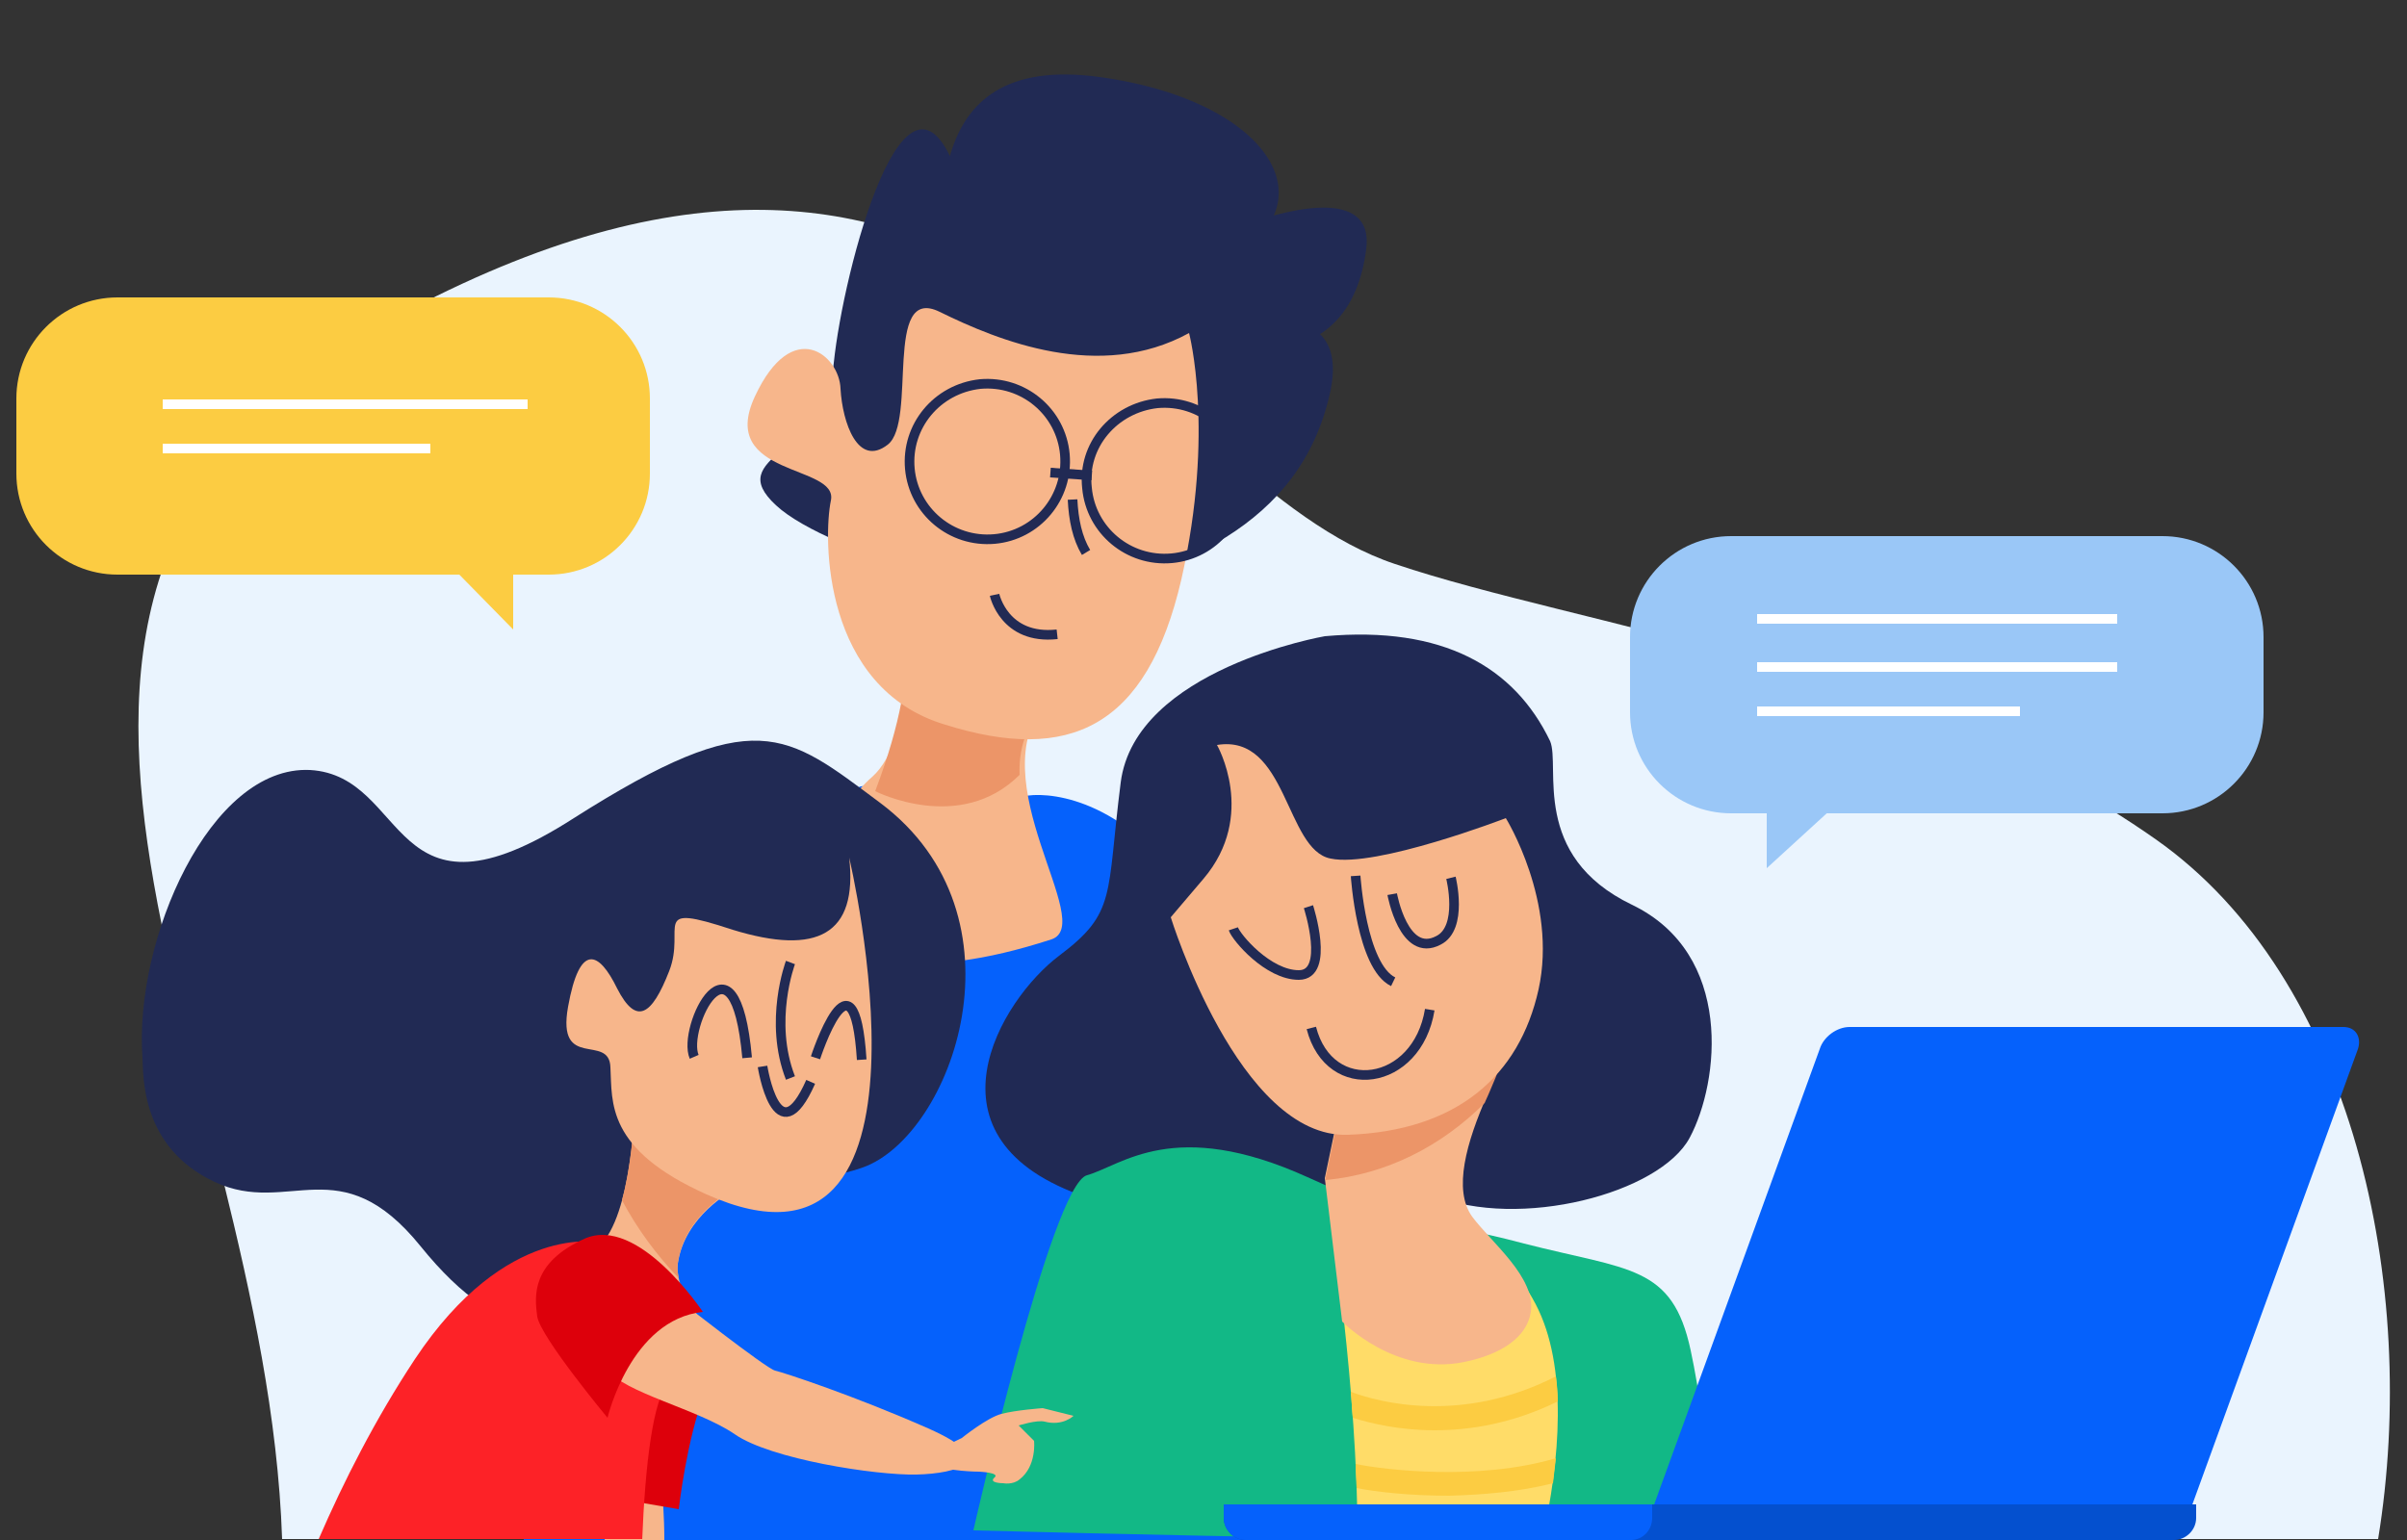 <?xml version="1.0" encoding="utf-8"?>
<!-- Generator: Adobe Illustrator 24.2.1, SVG Export Plug-In . SVG Version: 6.00 Build 0)  -->
<svg version="1.1" id="Layer_1" xmlns="http://www.w3.org/2000/svg" xmlns:xlink="http://www.w3.org/1999/xlink" x="0px" y="0px"
	 viewBox="0 0 250 160" style="enable-background:new 0 0 250 160;" xml:space="preserve">
<rect x="0" y="0" width="250" height="160" fill="#333333" stroke="none"/>
<style type="text/css">
	.st0{fill:#EAF4FE;}
	.st1{fill:#0561FC;}
	.st2{fill:#212A54;}
	.st3{fill:#F7B68B;}
	.st4{fill:#EC9568;}
	.st5{fill:none;stroke:#212A54;stroke-miterlimit:10;}
	.st6{fill:#202954;}
	.st7{fill:#12B886;}
	.st8{fill:#FFDC68;}
	.st9{fill:#FCCC42;}
	.st10{fill:#0450CF;}
	.st11{fill:#DD000B;}
	.st12{fill:#FD2227;}
	.st13{fill:#9AC7F7;}
	.st14{fill:none;stroke:#FFFFFF;stroke-miterlimit:10;}
</style>
<g>
	<path class="st0" d="M42.5,32.2C102.6,0.7,119.1,50,144.9,58.6c19.3,6.5,53.3,10.5,79,28.6c20.5,14.4,27.4,46.4,23.1,72.7H29.3
		C27.6,109.4-10.7,60.1,42.5,32.2z"/>
	<g>
		<path class="st1" d="M130.4,160c2.4-6.6,3.6-14.9,3.1-26.5c-2.3-54.5-27.7-51.7-27.9-50.4c-0.5,3.1-15.4-2.3-16.4-1.3
			C83.8,88,72,91.1,62.4,105.5c-7.6,11.4-8.1,41.8-8,54.5H130.4z"/>
		<g>
			<path class="st2" d="M107.3,62.8c0,0-21.1-5.1-26.7-10.3c-5.6-5.2,5-5.1,6-14.8c1-9.7,7.5-34.4,12.8-19.7
				c5.3,14.6-2.2,19.9-1.7,13c0.5-6.9-3.2-25.7,16.5-23c19.7,2.7,25.6,15.8,8.7,20.8c-16.9,5,20.7-15.9,19-2.9
				c-1.7,13-13.3,10.6-17.2,10.2c-4-0.4,16.6-8.7,13.4,4.9C135,54.5,122.8,59.7,107.3,62.8z"/>
			<path class="st3" d="M95.4,63.2c0,0-0.5,13.7-4.8,17.5c-8,7-9.8,26.1,18.6,16.9c4.8-1.6-7.6-16.5-0.5-24.8
				C115.7,64.6,95.4,63.2,95.4,63.2z"/>
			<path class="st4" d="M93.1,63.2c0,0,3.4,4.2-2.2,19c0,0,8.8,4.5,15-1.7c-0.1-2.4,0.5-5,2.8-7.7C115.7,64.6,93.1,63.2,93.1,63.2z"
				/>
			<path class="st3" d="M123.5,34.6c0,0,2.7,10.2-0.8,25.6c-3.6,15.5-11.7,19.1-24.5,15.1C85.4,71.5,85.5,55.8,86.3,52
				c0.8-3.8-11.8-2.4-7.9-10.8c3.9-8.4,8.8-4.3,8.9-0.8c0.2,3.5,1.8,8.2,4.9,5.8c3.1-2.4-0.5-16.7,5.4-13.8
				C103.7,35.4,114.2,39.7,123.5,34.6z"/>
			<path class="st5" d="M111.4,51.9c0.1,2.1,0.5,4,1.4,5.5"/>
			<path class="st5" d="M103.3,61.8c0,0,1,4.7,6.5,4.1"/>
			<path class="st5" d="M112.9,50.7c0.4,4.4,4.3,7.7,8.8,7.3c4.4-0.4,7.7-4.3,7.3-8.8c-0.4-4.4-4.3-7.7-8.8-7.3
				C115.7,42.4,112.4,46.3,112.9,50.7z"/>
			<path class="st5" d="M94.5,48.7c0.4,4.4,4.3,7.7,8.8,7.3c4.4-0.4,7.7-4.3,7.3-8.8c-0.4-4.4-4.3-7.7-8.8-7.3
				C97.3,40.4,94.1,44.3,94.5,48.7z"/>
			<line class="st5" x1="113.4" y1="49.4" x2="109.1" y2="49.1"/>
		</g>
	</g>
	<g>
		<path class="st6" d="M137.6,66.1c0,0-19.7,3.4-21.2,15.2c-1.5,11.8-0.4,13.5-6.4,18c-6,4.5-15,19.1,2.9,25.1c17.9,6,27-3.9,36-0.2
			c8.9,3.6,23.5-0.2,26.6-6c3.1-5.8,4.6-19.1-6-24.2c-10.6-5.1-7.4-14.4-8.5-17C157.3,69.3,149.9,65,137.6,66.1z"/>
		<path class="st7" d="M101.1,159c0,0,8.1-35.9,11.8-36.9c3.6-1,9-6.1,22.9,0.2c13.9,6.3,11.6,4,22.5,6.9
			c10.9,2.8,15.4,2.2,17.3,11.1c1.9,8.9,2.1,17.6,1.3,19.2C176,161,101.1,159,101.1,159z"/>
		<path class="st8" d="M153.2,127.6c-3.8-0.7-5.3-0.8-13.1-4.5c-1.4,0.5-2,1.6-1.9,3.3c0,0,2.8,18,2.8,33.3
			c6.7,0.1,13.4,0.2,19.2,0.2c1.8-8.1,2.7-17.9-0.7-24.4C157.8,132.3,155.6,129.6,153.2,127.6z"/>
		<path class="st3" d="M138.6,117.6l-1,4.8l1.8,14.9c0,0,5.5,5.7,12.7,4.2c3.9-0.8,6.5-2.6,6.9-5.2c0.5-3.6-4-7.1-6.1-9.9
			c-2-2.8-0.6-7.7,1.6-12.7C156.8,108.7,150.5,118.4,138.6,117.6z"/>
		<path class="st4" d="M154.6,113.7c4.6-10.5-4,4.6-15.9,3.8l-1,4.8l0,0.3c6.3-0.6,12-3.5,16.5-8
			C154.3,114.4,154.4,114.1,154.6,113.7z"/>
		<g>
			<path class="st9" d="M161.8,145.6c0-0.9-0.1-1.8-0.2-2.6c-9.8,5-18.4,2.7-21.3,1.6c0.1,0.9,0.1,1.8,0.2,2.7
				c1.9,0.6,4.9,1.3,8.5,1.3C152.7,148.6,157.1,147.9,161.8,145.6z"/>
			<path class="st9" d="M161.3,154.1c0.1-0.9,0.2-1.7,0.3-2.6c-8.1,2.4-17.9,1.2-20.8,0.6c0,0.8,0.1,1.7,0.1,2.5
				c2,0.4,5.5,0.8,9.6,0.8C154,155.3,157.8,155,161.3,154.1z"/>
		</g>
		<path class="st3" d="M126.4,77.4c0,0,4.2,7.3-1.4,13.9c-5.7,6.7-3.4,4-3.4,4s7.1,23,18.4,22.6c11.3-0.4,17.8-6.1,19.8-15.1
			c2-9.1-3.4-17.8-3.4-17.8s-13.5,5.2-18.2,4.2C133.5,88.3,133.7,76.2,126.4,77.4z"/>
		<path class="st5" d="M140.8,91c0,0,0.6,9.4,3.9,11"/>
		<path class="st5" d="M136.2,106.8c1.9,7.4,11,6.1,12.3-1.9"/>
		<path class="st5" d="M135.9,94.2c0,0,2.3,7.1-1,7.1c-3.2,0-6.5-3.9-6.8-4.8"/>
		<path class="st5" d="M144.6,92.9c0,0,1.2,6.7,4.8,4.8c2.6-1.3,1.3-6.5,1.3-6.5"/>
	</g>
	<g>
		<path class="st1" d="M243.4,106.7h-51.3c-1.3,0-2.7,1-3.1,2.3l-17.3,47.6h55.9l17.3-47.6C245.3,107.8,244.7,106.7,243.4,106.7z"/>
		<path class="st10" d="M127.1,156.3v1.4c0,1.2,1,2.3,2.3,2.3h96.4c1.2,0,2.3-1,2.3-2.3v-1.4H127.1z"/>
		<path class="st1" d="M171.6,157.7v-1.4h-44.5v1.4c0,1.2,1,2.3,2.3,2.3h40C170.6,160,171.6,159,171.6,157.7z"/>
	</g>
	<g>
		<g>
			<path class="st2" d="M14.8,109.9c0.1,1.9-0.2,9.3,7.5,12.9c7.7,3.6,13-3.7,21.4,6.7c8.4,10.4,16.8,11.9,25.5-0.2
				c8.7-12.1,11.1-4.7,20.4-8c9.3-3.3,17.6-26.1,1.8-37.9c-9.8-7.3-12.9-10.4-31.8,1.6C40.3,97.4,42.6,80.6,32.2,80
				C21.8,79.5,13.9,97.7,14.8,109.9z"/>
			<path class="st3" d="M74.6,139.6c-3.1,2.8-6.5,4.1-9.6,3.1c-4.1-1.3-6.4-6.3-6.4-12.7c0.1,0,0.2,0.1,0.2,0.1
				c5.5,2.1,6.7-8.8,7.1-13.9c0.3-5.1,10.2,7.5,10.2,7.5s-5,2.6-5.7,7.6C70.1,133.8,72.2,136.4,74.6,139.6z"/>
			<path class="st4" d="M70.5,132.8c-2.3-2.4-4.3-5.1-5.9-8.1c0.8-2.9,1.1-6.3,1.3-8.6c0.3-5.1,10.2,7.5,10.2,7.5s-5,2.6-5.7,7.6
				C70.3,131.7,70.4,132.2,70.5,132.8z"/>
			<path class="st3" d="M88.2,89.1c0,0,11,46.5-14.8,35c-10.5-4.7-9.8-9.6-10-13.2c-0.1-3.6-5.6,0.4-4.4-6.3
				c1.2-6.7,3.2-5.8,5.1-1.9c2,3.9,3.6,2.8,5.4-1.8c1.8-4.6-2.2-7.2,6.6-4.3C84.9,99.3,89.1,97.1,88.2,89.1z"/>
			<path class="st5" d="M79.2,110.8c0,0,1.5,9.5,5,1.6"/>
			<path class="st5" d="M72.1,109.8c-1.3-3,4.2-14.2,5.5,0.1"/>
			<path class="st5" d="M84.7,109.9c0,0,4-12.3,4.8,0.2"/>
			<path class="st5" d="M82.1,100c0,0-2.3,6.1,0,12"/>
		</g>
		<g>
			<path class="st3" d="M69,160c0-2.5-0.2-4.7-0.2-4.7s-3.7-2.1-4.4-0.9c-0.4,0.6-1.1,3-1.6,5.6H69z"/>
			<path class="st11" d="M67.8,132.1c0,0,7.3,7.7,5.4,12.6c-1.9,4.9-2.7,12.1-2.7,12.1l-8.7-1.5C61.8,155.3,66.9,132.6,67.8,132.1z"
				/>
			<path class="st12" d="M66.7,160c0.3-7.6,1.1-14.8,2.8-16.4c3.6-3.3-0.8-14.2-7.2-14.5c0,0-9.7-2.2-19.2,12.1
				c-4.1,6.2-7.4,12.7-10,18.7H66.7z"/>
			<path class="st3" d="M99.9,149.4c0,0,2.6-2.1,4.1-2.5c1.5-0.4,4.3-0.6,4.3-0.6l3.2,0.8c0,0-1.1,1.1-3,0.6
				c-0.8-0.2-2.7,0.4-2.7,0.4l1.6,1.6c0,0,0.3,2.6-1.5,4c-0.7,0.6-1.7,0.4-1.7,0.4s-1.6,0-0.9-0.6c0.6-0.5-1.6-0.6-1.6-0.6
				s-3.3,0-5-0.8C95,151.6,98.9,149.9,99.9,149.4z"/>
			<path class="st3" d="M70.3,134.9c0,0,9.3,7.3,10.2,7.5c0.9,0.2,8.2,2.6,15.9,6c7.7,3.4,3,4.7-1.2,4.8c-4.2,0.1-15.2-1.6-18.9-4.2
				c-3.8-2.6-11.5-4.3-13.2-6.7C61.3,140,70.3,134.9,70.3,134.9z"/>
			<path class="st11" d="M73,136.3c0,0-6.7-10.1-12.3-7.6c-5.5,2.5-5.2,5.9-4.9,8.1c0.4,2.2,7.3,10.5,7.3,10.5S65.5,137.1,73,136.3z
				"/>
		</g>
	</g>
	<g>
		<path class="st13" d="M235.1,74c0,5.8-4.7,10.5-10.5,10.5h-44.8c-5.8,0-10.5-4.7-10.5-10.5v-7.8c0-5.8,4.7-10.5,10.5-10.5h44.8
			c5.8,0,10.5,4.7,10.5,10.5V74z"/>
		<polygon class="st13" points="183.5,90.2 183.5,79.5 195.2,79.5 		"/>
	</g>
	<g>
		<path class="st9" d="M67.5,41.4c0-5.8-4.7-10.5-10.5-10.5H12.2c-5.8,0-10.5,4.7-10.5,10.5v7.8c0,5.8,4.7,10.5,10.5,10.5H57
			c5.8,0,10.5-4.7,10.5-10.5V41.4z"/>
		<polygon class="st9" points="53.3,65.4 53.3,54.7 42.8,54.7 		"/>
	</g>
	<g>
		<line class="st14" x1="182.5" y1="64.3" x2="219.9" y2="64.3"/>
		<line class="st14" x1="182.5" y1="69.3" x2="219.9" y2="69.3"/>
		<line class="st14" x1="182.5" y1="73.9" x2="209.8" y2="73.9"/>
	</g>
	<g>
		<line class="st14" x1="16.9" y1="42" x2="54.8" y2="42"/>
		<line class="st14" x1="16.9" y1="46.6" x2="44.7" y2="46.6"/>
	</g>
</g>
</svg>
